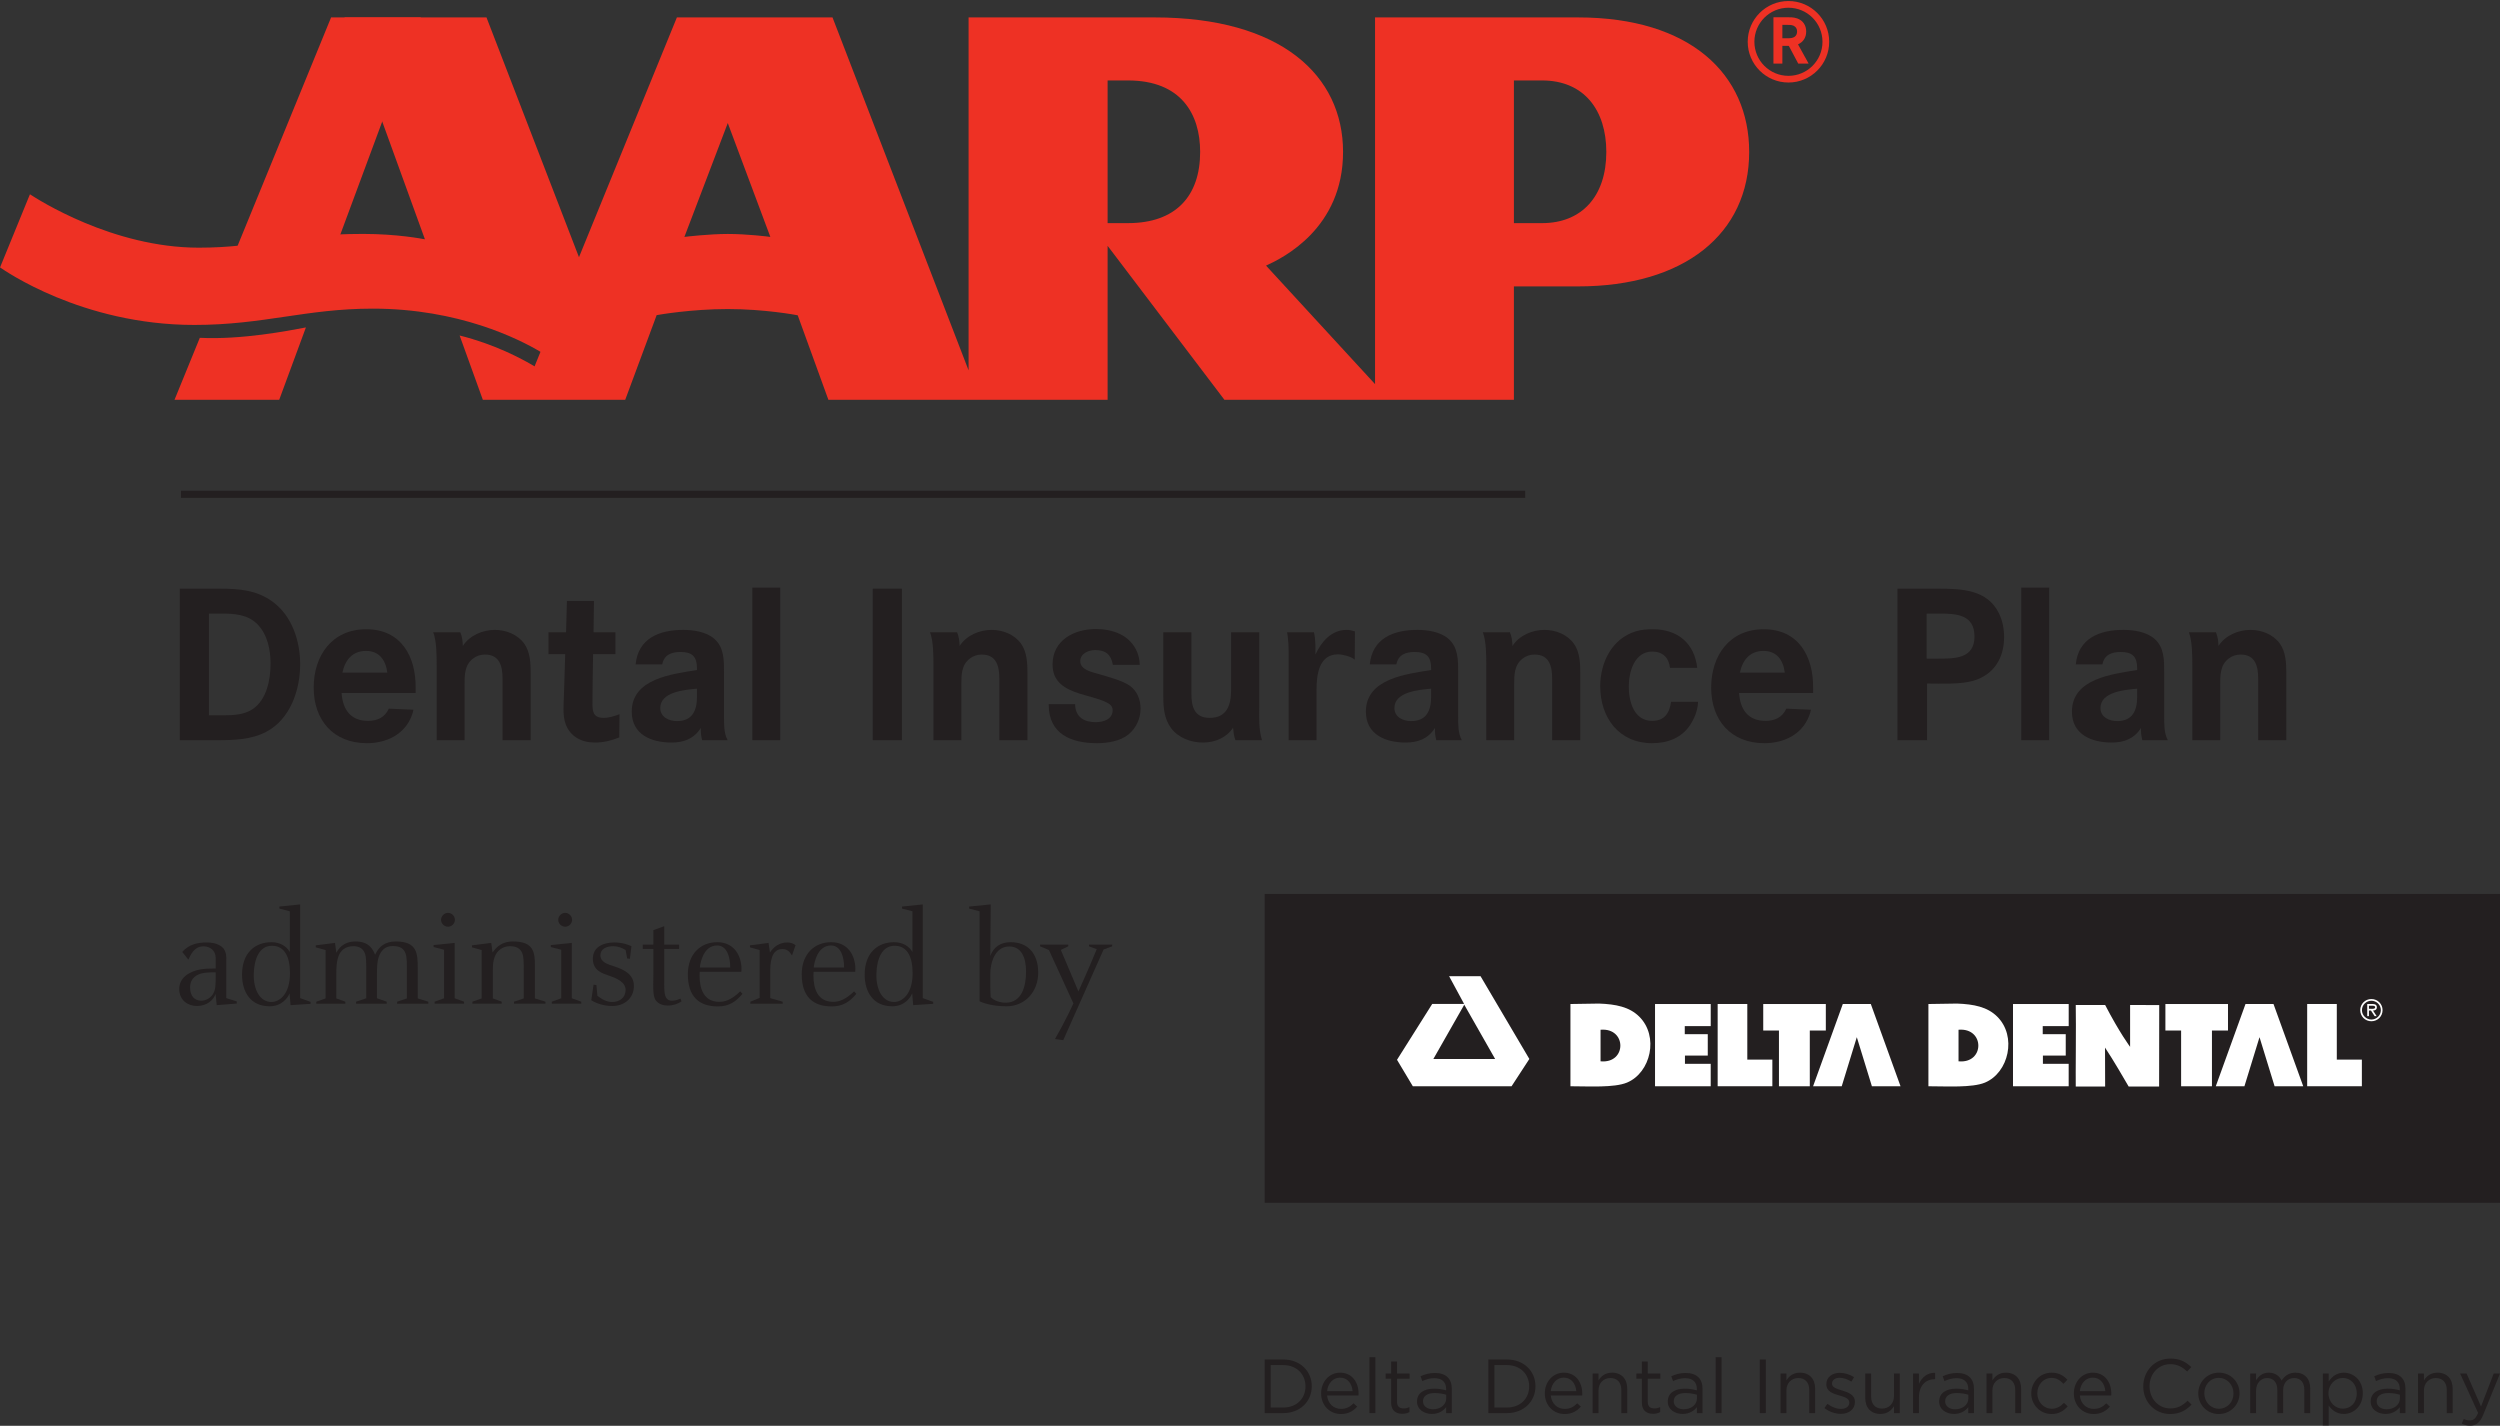 <?xml version="1.0" encoding="UTF-8" standalone="no"?>
<!-- Generator: Adobe Illustrator 27.1.1, SVG Export Plug-In . SVG Version: 6.00 Build 0)  -->

<svg
   version="1.1"
   id="Layer_1"
   x="0px"
   y="0px"
   width="640px"
   height="365px"
   viewBox="0 0 640 365"
   style="enable-background:new 0 0 640 365;"
   xml:space="preserve"
   xmlns="http://www.w3.org/2000/svg"
   xmlns:svg="http://www.w3.org/2000/svg"><rect x="0" y="0" width="640" height="365" fill="#333333" stroke="none"/><defs
   id="defs79" />
<style
   type="text/css"
   id="style1">
	.st0{fill:#231F20;}
	.st1{fill:#FFFFFF;}
	.st2{fill:#EE3124;}
</style>
<g
   id="g72">
	<g
   id="g20">
		<g
   id="g19">
			<path
   class="st0"
   d="M68.163,187.346c-3.898,2.033-8.348,2.143-12.633,2.143h-9.507v-38.787h10.219     c4.946,0,9.45,0.329,13.57,3.35c4.947,3.627,7.032,10.054,7.032,15.988C76.844,176.632,74.318,184.103,68.163,187.346z      M65.966,159.876c-2.529-2.638-6.045-2.802-9.45-2.802h-3.022v26.04h3.902c2.472,0,5.165-0.164,7.307-1.591     c3.57-2.418,4.56-7.527,4.56-11.592C69.264,166.359,68.495,162.512,65.966,159.876z"
   id="path1"
   clip-path="none" />
			<path
   class="st0"
   d="M87.449,177.403c0.272,4.229,2.307,7.141,6.756,7.141c2.361,0,4.339-0.878,5.329-3.132l6.317,0.275     c-0.111,0.549-0.275,1.098-0.494,1.647c-1.867,4.78-6.538,6.923-11.428,6.923c-8.57,0-13.624-5.878-13.624-14.228     c0-8.241,4.725-14.944,13.459-14.944c8.956,0,12.747,7.032,12.637,15.053v1.265H87.449z M93.711,166.633     c-3.516,0-5.387,2.362-6.045,5.55h11.482C98.765,169.051,97.117,166.633,93.711,166.633z"
   id="path2"
   clip-path="none" />
			<path
   class="st0"
   d="M128.653,189.488v-15.657c0-3.187-0.662-6.263-4.507-6.263c-1.155,0-2.143,0.329-3.076,1.043     c-2.142,1.649-2.142,4.231-2.142,6.703v14.175h-7.143v-19.173c0-2.527,0-6.098-0.88-8.461h6.925     c0.493,1.098,0.604,2.307,0.658,3.516c1.702-2.692,5.054-4.12,8.187-4.12c2.854,0,5.823,1.153,7.526,3.516     c1.538,2.142,1.649,5.054,1.649,7.581v17.142H128.653z"
   id="path3"
   clip-path="none" />
			<path
   class="st0"
   d="M158.537,188.775c-2.031,0.823-4.009,1.318-6.263,1.318c-3.352,0-6.263-1.484-7.472-4.725     c-0.44-1.265-0.547-2.527-0.547-3.845c0-1.1,0.054-2.254,0.107-3.352l0.329-10.714h-4.285v-5.603h4.507l0.218-8.021h6.925     l-0.111,8.021h5.605v5.603h-5.716c-0.054,4.176-0.165,8.352-0.165,12.526c0,2.198,0.165,3.792,2.912,3.792     c1.32,0,2.804-0.494,4.013-0.934L158.537,188.775z"
   id="path4"
   clip-path="none" />
			<path
   class="st0"
   d="M179.744,189.488c-0.275-1.098-0.386-2.033-0.329-3.132c-1.76,2.747-4.285,3.736-7.529,3.736     c-5.108,0-10.162-2.033-10.162-7.912c0-8.514,10.437-9.614,16.7-10.659v-0.438c0-2.967-1.209-4.176-4.174-4.176     c-2.307,0-4.231,0.66-4.725,3.187h-6.814c0.662-6.703,6.098-8.845,12.197-8.845c2.64,0,5.88,0.494,7.912,2.251     c2.583,2.198,2.529,5.605,2.529,8.681v11.152c0,1.978-0.058,4.396,0.933,6.154H179.744z M169.031,181.248     c0,2.362,2.253,3.351,4.285,3.351c3.956,0,5.107-2.747,5.107-6.209v-2.087C175.405,176.578,169.031,177.071,169.031,181.248z"
   id="path5"
   clip-path="none" />
			<path
   class="st0"
   d="M192.598,189.488v-39.062h7.143v39.062H192.598z"
   id="path6"
   clip-path="none" />
			<path
   class="st0"
   d="M223.419,189.488v-38.787h7.472v38.787H223.419z"
   id="path7"
   clip-path="none" />
			<path
   class="st0"
   d="M255.832,189.488v-15.657c0-3.187-0.658-6.263-4.507-6.263c-1.152,0-2.142,0.329-3.076,1.043     c-2.143,1.649-2.143,4.231-2.143,6.703v14.175h-7.143v-19.173c0-2.527,0-6.098-0.876-8.461h6.921     c0.494,1.098,0.605,2.307,0.658,3.516c1.706-2.692,5.058-4.12,8.187-4.12c2.858,0,5.823,1.153,7.525,3.516     c1.538,2.142,1.649,5.054,1.649,7.581v17.142H255.832z"
   id="path8"
   clip-path="none" />
			<path
   class="st0"
   d="M288.907,188.006c-2.146,1.758-5.44,2.251-8.076,2.251c-6.538,0-12.361-2.307-12.361-9.834v-0.165h6.756     c0.054,3.296,2.253,4.616,5.272,4.616c1.978,0,4.342-0.715,4.342-3.078c0-1.045-0.769-1.594-1.649-2.033     c-2.142-0.987-4.56-1.483-6.814-2.196c-3.788-1.209-6.921-2.967-6.921-7.472c0-6.209,5.548-9.065,11.042-9.065     c4.396,0,8.792,1.538,10.605,5.878c0.44,1.045,0.658,2.198,0.658,3.296h-6.867c-0.44-2.583-1.814-3.789-4.503-3.789     c-1.703,0-3.845,0.878-3.845,2.856c0,2.252,3.13,2.803,4.779,3.296c2.253,0.66,6.152,1.703,7.965,3.022     c1.867,1.373,2.693,3.571,2.693,5.823C291.982,183.939,290.884,186.357,288.907,188.006z"
   id="path9"
   clip-path="none" />
			<path
   class="st0"
   d="M316.265,189.488c-0.386-1.045-0.497-2.087-0.604-3.187c-1.703,2.583-4.671,3.792-7.694,3.792     c-3.13,0-6.37-1.209-8.241-3.792c-1.703-2.362-1.921-5.218-1.921-8.021v-16.426h7.196v15.766c0,3.298,0.769,6.154,4.668,6.154     c4.507,0,5.494-3.407,5.494-7.196v-14.724h7.2v19.064c0,2.911-0.164,5.714,0.712,8.57H316.265z"
   id="path10"
   clip-path="none" />
			<path
   class="st0"
   d="M346.811,168.886c-0.826-0.824-3.187-1.373-4.285-1.373c-4.947,0-5.494,5.383-5.494,9.119v12.857h-7.143     v-22.689c0-1.704-0.111-3.298-0.386-4.945h6.867c0.44,1.923,0.386,3.736,0.386,5.714c1.481-3.243,4.063-6.318,7.965-6.318     c0.769,0,1.427,0.164,2.143,0.385L346.811,168.886z"
   id="path11"
   clip-path="none" />
			<path
   class="st0"
   d="M367.685,189.488c-0.275-1.098-0.383-2.033-0.329-3.132c-1.756,2.747-4.285,3.736-7.526,3.736     c-5.111,0-10.165-2.033-10.165-7.912c0-8.514,10.441-9.614,16.704-10.659v-0.438c0-2.967-1.209-4.176-4.178-4.176     c-2.307,0-4.228,0.66-4.725,3.187h-6.81c0.658-6.703,6.099-8.845,12.197-8.845c2.636,0,5.877,0.494,7.908,2.251     c2.583,2.198,2.529,5.605,2.529,8.681v11.152c0,1.978-0.053,4.396,0.934,6.154H367.685z M356.972,181.248     c0,2.362,2.254,3.351,4.285,3.351c3.956,0,5.111-2.747,5.111-6.209v-2.087C363.346,176.578,356.972,177.071,356.972,181.248z"
   id="path12"
   clip-path="none" />
			<path
   class="st0"
   d="M397.354,189.488v-15.657c0-3.187-0.661-6.263-4.506-6.263c-1.156,0-2.143,0.329-3.076,1.043     c-2.142,1.649-2.142,4.231-2.142,6.703v14.175h-7.143v-19.173c0-2.527,0-6.098-0.88-8.461h6.925     c0.493,1.098,0.604,2.307,0.658,3.516c1.703-2.692,5.054-4.12,8.187-4.12c2.854,0,5.823,1.153,7.526,3.516     c1.538,2.142,1.649,5.054,1.649,7.581v17.142H397.354z"
   id="path13"
   clip-path="none" />
			<path
   class="st0"
   d="M432.678,185.588c-2.2,3.352-5.823,4.669-9.725,4.669c-8.516,0-13.295-6.538-13.295-14.615     c0-5.988,2.965-12.142,9.064-14.008c1.431-0.44,2.911-0.549,4.396-0.549c6.374,0,10.659,3.57,11.374,9.888h-6.978     c-0.275-2.583-1.867-4.174-4.507-4.174c-4.614,0-6.041,5.218-6.041,8.955c0,3.845,1.316,8.79,5.988,8.79     c3.187,0,4.449-2.032,4.836-4.89h6.921C434.599,181.852,433.887,183.719,432.678,185.588z"
   id="path14"
   clip-path="none" />
			<path
   class="st0"
   d="M445.204,177.403c0.272,4.229,2.307,7.141,6.756,7.141c2.361,0,4.339-0.878,5.329-3.132l6.317,0.275     c-0.107,0.549-0.272,1.098-0.494,1.647c-1.867,4.78-6.538,6.923-11.428,6.923c-8.57,0-13.624-5.878-13.624-14.228     c0-8.241,4.725-14.944,13.459-14.944c8.956,0,12.748,7.032,12.637,15.053v1.265H445.204z M451.467,166.633     c-3.516,0-5.387,2.362-6.045,5.55h11.481C456.521,169.051,454.872,166.633,451.467,166.633z"
   id="path15"
   clip-path="none" />
			<path
   class="st0"
   d="M505.197,174.269c-3.409,0.989-8.298,0.715-11.868,0.715v14.504h-7.583v-38.787h10.441     c5.988,0,12.58,0.218,15.548,6.317c0.934,1.869,1.316,4.067,1.316,6.099C513.052,168.391,510.469,172.731,505.197,174.269z      M496.405,157.074h-3.187v11.537h2.858c4.285,0,9.393,0.055,9.393-5.659C505.469,157.294,500.801,157.074,496.405,157.074z"
   id="path16"
   clip-path="none" />
			<path
   class="st0"
   d="M517.448,189.488v-39.062h7.143v39.062H517.448z"
   id="path17"
   clip-path="none" />
			<path
   class="st0"
   d="M548.433,189.488c-0.275-1.098-0.386-2.033-0.329-3.132c-1.76,2.747-4.289,3.736-7.529,3.736     c-5.108,0-10.162-2.033-10.162-7.912c0-8.514,10.437-9.614,16.7-10.659v-0.438c0-2.967-1.209-4.176-4.174-4.176     c-2.307,0-4.231,0.66-4.725,3.187h-6.814c0.658-6.703,6.098-8.845,12.197-8.845c2.636,0,5.88,0.494,7.912,2.251     c2.583,2.198,2.525,5.605,2.525,8.681v11.152c0,1.978-0.054,4.396,0.937,6.154H548.433z M537.721,181.248     c0,2.362,2.25,3.351,4.285,3.351c3.956,0,5.107-2.747,5.107-6.209v-2.087C544.091,176.578,537.721,177.071,537.721,181.248z"
   id="path18"
   clip-path="none" />
			<path
   class="st0"
   d="M578.099,189.488v-15.657c0-3.187-0.658-6.263-4.507-6.263c-1.151,0-2.143,0.329-3.076,1.043     c-2.143,1.649-2.143,4.231-2.143,6.703v14.175h-7.143v-19.173c0-2.527,0-6.098-0.876-8.461h6.921     c0.494,1.098,0.604,2.307,0.658,3.516c1.706-2.692,5.057-4.12,8.187-4.12c2.858,0,5.823,1.153,7.526,3.516     c1.538,2.142,1.649,5.054,1.649,7.581v17.142H578.099z"
   id="path19"
   clip-path="none" />
		</g>
	</g>
	<g
   id="g34">
		<g
   id="g31">
			<path
   class="st0"
   d="M52.843,241.273c1.134,0,2.6,0.109,3.881,1.061c1.356,1.027,1.209,2.82,1.209,3.663v9.523l2.675,0.842v0.549     c-0.293,0-5.129,0.404-5.129,0.404l-0.293-2.858c-0.551,1.538-2.161,3.078-4.761,3.078c-2.236,0-4.543-1.393-4.543-4.359     c0-2.82,2.454-4.469,5.458-5.018c1.134-0.184,2.232-0.22,3.881-0.22V245.3c0-2.087-1.574-3.04-3.112-3.04     c-2.418,0-3.333,2.235-3.884,3.407l-1.574-1.978C48.336,241.784,50.536,241.273,52.843,241.273z M48.666,252.772     c0,2.198,1.098,3.407,2.893,3.407c1.098,0,3.223-0.769,3.555-3.48c0.143-1.209,0.107-3.772,0.107-3.772s-2.014-0.111-3.552,0.256     C50.679,249.403,48.666,250.209,48.666,252.772z"
   id="path20"
   clip-path="none" />
			<path
   class="st0"
   d="M74.193,243.727v-10.439l-2.672-0.696v-0.513l5.312-0.549v23.989l2.672,0.953v0.512l-5.125,0.331     l-0.257-3.04c-0.404,1.136-1.978,3.334-5.09,3.334c-4.836,0-7.071-3.589-7.071-8.094c0-5.678,3.408-8.314,7.547-8.314     C71.704,241.199,73.388,242.26,74.193,243.727z M69.507,256.508c1.867,0,4.725-1.758,4.725-7.398     c0-4.248-1.431-6.994-4.618-6.994c-3.183,0-4.539,3.259-4.65,7.179C64.854,253.359,66.539,256.508,69.507,256.508z"
   id="path21"
   clip-path="none" />
			<path
   class="st0"
   d="M86.501,245.227c-0.329,1.136-0.404,2.491-0.404,4.103v6.263l2.311,0.842v0.513h-7.436v-0.513l2.379-0.842     v-12.379l-2.525-0.696v-0.513l4.943-0.622l0.329,2.527c0.551-0.989,1.76-2.894,4.911-2.894c3.405,0,4.432,1.905,5.015,3.407     c0.955-2.089,2.493-3.407,5.312-3.407c5.494,0,5.605,3.076,5.605,6.923v7.654l2.711,0.842v0.513h-7.987v-0.513l2.493-0.842     v-6.665c0-2.38,0.036-3.883-0.368-4.908c-0.512-1.356-1.574-1.831-3.259-1.831c-1.76,0-2.965,0.916-3.627,2.965     c-0.329,1.062-0.401,2.382-0.401,4.176v6.227l2.489,0.878v0.513h-7.836v-0.513l2.6-0.878v-6.629c0-2.38,0.036-3.883-0.368-4.908     c-0.476-1.282-1.574-1.795-2.894-1.795C88.443,242.224,87.087,243.249,86.501,245.227z"
   id="path22"
   clip-path="none" />
			<path
   class="st0"
   d="M111.005,242.444v-0.514l5.383-0.549v14.175l2.418,0.878v0.513h-7.547v-0.513l2.418-0.878V243.14     L111.005,242.444z M116.46,235.486c0,0.916-0.805,1.758-1.756,1.758c-0.991,0-1.796-0.842-1.796-1.758     c0-0.953,0.805-1.796,1.796-1.796C115.655,233.69,116.46,234.532,116.46,235.486z"
   id="path23"
   clip-path="none" />
			<path
   class="st0"
   d="M131.332,241.015c5.383,0,5.605,2.858,5.605,6.263v8.314l2.707,0.842v0.513h-8.058v-0.513l2.493-0.842     v-6.703c0-2.674,0-4.065-0.44-5.016c-0.551-1.173-1.613-1.649-3.112-1.649c-1.688,0-3.262,0.989-3.885,2.747     c-0.365,1.025-0.476,1.758-0.476,3.553v7.068l2.272,0.842v0.513h-7.508v-0.513l2.379-0.842v-12.379l-2.489-0.696v-0.513     l4.943-0.622l0.329,2.454C126.643,243.104,127.963,241.015,131.332,241.015z"
   id="path24"
   clip-path="none" />
			<path
   class="st0"
   d="M141,242.444v-0.514l5.383-0.549v14.175l2.418,0.878v0.513h-7.543v-0.513l2.418-0.878V243.14L141,242.444z      M146.458,235.486c0,0.916-0.805,1.758-1.76,1.758c-0.987,0-1.792-0.842-1.792-1.758c0-0.953,0.805-1.796,1.792-1.796     C145.653,233.69,146.458,234.532,146.458,235.486z"
   id="path25"
   clip-path="none" />
			<path
   class="st0"
   d="M156.749,256.508c1.831,0,3.408-1.098,3.408-3.076c0-1.978-2.164-2.931-4.142-3.627     c-1.792-0.622-4.246-1.28-4.246-4.394c0-3.04,2.782-4.138,5.419-4.138c2.2,0,3.663,0.585,4.467,0.952l-0.401,3.223l-0.697-0.073     l-0.401-2.161c-0.916-0.586-2.053-0.989-3.151-0.989c-1.76,0-3.298,0.696-3.298,2.307c0,1.869,1.942,2.307,3.627,2.893     c2.053,0.696,4.943,1.796,4.943,4.981c0,3.187-2.489,5.165-5.601,5.129c-1.831,0-3.738-0.513-5.312-1.467l0.587-3.992     l0.733,0.111l0.254,2.747C154.112,255.812,155.246,256.508,156.749,256.508z"
   id="path26"
   clip-path="none" />
			<path
   class="st0"
   d="M170.043,237.097v4.725h3.809v1.098h-3.809v8.79c0,2.051,0.036,3.48,0.88,4.14     c0.329,0.256,0.733,0.329,1.134,0.329c0.698,0,1.467-0.22,2.125-0.549l0.293,0.696c-0.876,0.658-2.196,1.098-3.48,1.098     c-1.205,0-2.378-0.367-3.076-1.282c-0.587-0.769-0.694-2.123-0.694-3.663c0-0.916,0.036-1.867,0.036-2.82v-6.739h-2.711v-1.098     h2.711v-3.7L170.043,237.097z"
   id="path27"
   clip-path="none" />
			<path
   class="st0"
   d="M189.823,248.121c0,0.22-0.036,0.44-0.036,0.66h-10.659c0,0.293-0.039,0.623-0.039,0.952     c0,3.298,1.026,6.703,5.018,6.74c1.467,0,3.08-0.477,5.387-2.673l0.583,0.622c-1.756,2.087-3.516,3.223-6.299,3.223     c-4.907,0-7.69-2.6-7.69-8.241c0-5.127,3.223-8.204,7.508-8.204C187.916,241.199,189.823,244.605,189.823,248.121z      M186.929,247.682c0.036-2.602-0.805-5.64-3.334-5.64c-3.516,0-4.321,4.432-4.431,5.64H186.929z"
   id="path28"
   clip-path="none" />
			<path
   class="st0"
   d="M191.983,242.518v-0.513l4.761-0.622l0.365,2.454c1.027-1.575,2.529-2.563,4.435-2.563     c0.73,0,1.463,0.182,2.121,0.696l-0.916,2.636c-0.583-0.989-1.245-1.647-2.454-1.647c-2.125,0-3.112,1.905-3.112,5.494v7.068     l3.187,0.916v0.513h-8.277v-0.513l2.379-0.989v-12.233L191.983,242.518z"
   id="path29"
   clip-path="none" />
			<path
   class="st0"
   d="M218.977,248.121c0,0.22-0.04,0.44-0.04,0.66h-10.655c0,0.293-0.04,0.623-0.04,0.952     c0,3.298,1.027,6.703,5.018,6.74c1.467,0,3.076-0.477,5.383-2.673l0.586,0.622c-1.756,2.087-3.516,3.223-6.299,3.223     c-4.907,0-7.69-2.6-7.69-8.241c0-5.127,3.223-8.204,7.508-8.204C217.071,241.199,218.977,244.605,218.977,248.121z      M216.084,247.682c0.036-2.602-0.809-5.64-3.334-5.64c-3.516,0-4.321,4.432-4.432,5.64H216.084z"
   id="path30"
   clip-path="none" />
			<path
   class="st0"
   d="M233.588,243.727v-10.439l-2.672-0.696v-0.513l5.312-0.549v23.989l2.672,0.953v0.512l-5.125,0.331     l-0.257-3.04c-0.404,1.136-1.978,3.334-5.093,3.334c-4.832,0-7.068-3.589-7.068-8.094c0-5.678,3.405-8.314,7.547-8.314     C231.099,241.199,232.783,242.26,233.588,243.727z M228.903,256.508c1.867,0,4.725-1.758,4.725-7.398     c0-4.248-1.431-6.994-4.618-6.994c-3.187,0-4.539,3.259-4.65,7.179C224.249,253.359,225.934,256.508,228.903,256.508z"
   id="path31"
   clip-path="none" />
		</g>
		<g
   id="g32">
			<path
   class="st0"
   d="M248.092,232.592v-0.513l5.533-0.549l-0.111,13.186c0.88-2.382,2.747-3.516,5.201-3.516     c4.138,0,7.032,2.563,7.068,7.763c0.039,4.725-3.223,8.645-8.094,8.645c-3.881,0-6.152-0.916-6.921-1.282v-23.038     L248.092,232.592z M253.625,255.263c0.769,0.878,2.414,1.429,3.809,1.429c4.321,0,5.236-4.542,5.236-7.949     c0-3.772-1.28-6.445-4.321-6.445c-3.702,0-4.836,4.285-4.836,7.032v3.187C253.514,254.201,253.625,255.263,253.625,255.263z"
   id="path32"
   clip-path="none" />
		</g>
		<g
   id="g33">
			<path
   class="st0"
   d="M273.476,241.822v0.438l-1.906,0.916l4.506,10.623c0,0,2.525-5.494,4.686-10.805l-1.978-0.733v-0.438h5.934     v0.438l-2.196,0.807l-10.33,23.22l-2.125-0.292c2.858-4.945,4.725-9.121,4.725-9.121l-6.263-13.662l-2.271-0.953v-0.438H273.476z     "
   id="path33"
   clip-path="none" />
		</g>
	</g>
	<g
   id="g71">
		<rect
   x="323.754"
   y="228.85"
   class="st0"
   width="316.245"
   height="79.061"
   id="rect34"
   clip-path="none" />
		<g
   id="g43">
			<path
   class="st1"
   d="M419.614,260.222c-2.509-2.461-5.927-3.145-10.256-3.308c0,0-5.856,0.113-7.325,0.113v21.056     c4.695,0,11.205,0.42,14.478-0.94C422.599,274.606,424.755,265.269,419.614,260.222 M409.742,271.695v-8.082     C416.527,263.046,416.475,272.354,409.742,271.695"
   id="path34"
   clip-path="none" />
			<path
   class="st1"
   d="M531.392,257.273h7.523c3.713,7.158,6.391,10.718,6.391,10.718v-10.718c2.453,0,4.993,0.029,7.455,0.029     c0,5.231-0.028,12.776-0.028,20.844h-7.8c-1.276-2.165-3.734-6.477-6.048-9.966c0,1.737,0.034,7.457,0.03,9.966h-7.523     C531.334,275.308,531.502,262.508,531.392,257.273"
   id="path35"
   clip-path="none" />
			<path
   class="st1"
   d="M379.017,249.902l12.497,21.194l-4.549,6.982H361.68l-4.046-6.77l9.015-14.3h7.758l0.398-0.017l-3.838-7.089     H379.017z M374.699,257.47l-7.757,13.626h15.809l-7.914-13.914L374.699,257.47z"
   id="path36"
   clip-path="none" />
			<polygon
   class="st1"
   points="478.928,257.026 478.926,257.026 471.763,257.026 471.759,257.026 464.149,278.083 471.482,278.083      475.344,265.519 479.205,278.083 486.538,278.083    "
   id="polygon36"
   clip-path="none" />
			<polygon
   class="st1"
   points="582.017,257.026 582.017,257.026 574.848,257.026 567.241,278.083 574.573,278.083 578.436,265.519      582.296,278.083 589.627,278.083    "
   id="polygon37"
   clip-path="none" />
			<polygon
   class="st1"
   points="437.94,278.083 423.688,278.083 423.688,257.03 437.944,257.03 437.944,262.686 431.3,262.686      431.3,264.751 437.188,264.751 437.188,270.228 431.346,270.228 431.346,272.338 437.94,272.338    "
   id="polygon38"
   clip-path="none" />
			<path
   class="st1"
   d="M511.254,260.222c-2.509-2.461-5.926-3.145-10.256-3.308c0,0-5.855,0.113-7.324,0.113v21.056     c4.697,0,11.206,0.42,14.479-0.94C514.237,274.606,516.395,265.269,511.254,260.222 M501.384,271.695v-8.082     C508.17,263.046,508.118,272.354,501.384,271.695"
   id="path38"
   clip-path="none" />
			<polygon
   class="st1"
   points="529.58,278.083 515.329,278.083 515.329,257.03 529.586,257.03 529.586,262.686 522.938,262.686      522.938,264.751 528.829,264.751 528.829,270.228 522.983,270.228 522.983,272.338 529.58,272.338    "
   id="polygon39"
   clip-path="none" />
			<polygon
   class="st1"
   points="439.721,278.078 439.721,257.022 447.31,257.022 447.31,271.261 453.723,271.261 453.723,278.078         "
   id="polygon40"
   clip-path="none" />
			<polygon
   class="st1"
   points="590.637,278.078 590.637,257.022 598.221,257.022 598.221,271.261 604.637,271.261 604.637,278.078         "
   id="polygon41"
   clip-path="none" />
			<polygon
   class="st1"
   points="451.389,263.814 451.389,257.03 467.411,257.03 467.411,263.816 463.307,263.816 463.307,278.085      455.412,278.085 455.412,263.814    "
   id="polygon42"
   clip-path="none" />
			<polygon
   class="st1"
   points="554.343,263.814 554.343,257.03 570.366,257.03 570.366,263.816 566.258,263.816 566.258,278.085      558.366,278.085 558.366,263.814    "
   id="polygon43"
   clip-path="none" />
			<path
   class="st1"
   d="M604.217,258.597c0-1.581,1.261-2.846,2.859-2.846c1.598,0,2.861,1.265,2.861,2.846     c0,1.584-1.263,2.843-2.861,2.843C605.478,261.44,604.217,260.181,604.217,258.597 M609.499,258.597     c0-1.344-1.117-2.405-2.423-2.405c-1.306,0-2.419,1.062-2.419,2.405c0,1.344,1.113,2.406,2.419,2.406     C608.382,261.003,609.499,259.941,609.499,258.597 M608.431,260.137h-0.526l-0.933-1.438h-0.523v1.438h-0.437v-3.114h1.355     c0.564,0,1.109,0.153,1.109,0.825c0,0.611-0.431,0.835-0.982,0.851L608.431,260.137z M606.973,258.26     c0.386,0,1.068,0.073,1.068-0.421c0-0.322-0.425-0.379-0.763-0.379h-0.828v0.8H606.973z"
   id="path43"
   clip-path="none" />
		</g>
		<g
   id="g70">
			<path
   class="st0"
   d="M323.754,348.031h4.765c4.313,0,7.293,2.959,7.293,6.823v0.039c0,3.864-2.98,6.863-7.293,6.863h-4.765     V348.031z M325.302,349.462v10.862h3.217c3.47,0,5.686-2.353,5.686-5.391v-0.041c0-3.038-2.215-5.43-5.686-5.43H325.302z"
   id="path44"
   clip-path="none" />
			<path
   class="st0"
   d="M338.208,356.717v-0.039c0-2.922,2.059-5.275,4.863-5.275c3,0,4.725,2.392,4.725,5.353     c0,0.196,0,0.314-0.019,0.49h-8.04c0.216,2.196,1.765,3.432,3.568,3.432c1.392,0,2.373-0.569,3.196-1.431l0.941,0.842     c-1.02,1.139-2.255,1.902-4.176,1.902C340.482,361.99,338.208,359.854,338.208,356.717z M346.267,356.128     c-0.157-1.844-1.215-3.451-3.235-3.451c-1.765,0-3.098,1.47-3.294,3.451H346.267z"
   id="path45"
   clip-path="none" />
			<path
   class="st0"
   d="M350.582,347.443h1.511v14.314h-1.511V347.443z"
   id="path46"
   clip-path="none" />
			<path
   class="st0"
   d="M356.131,359.07v-6.118h-1.412v-1.334h1.412v-3.058h1.51v3.058h3.217v1.334h-3.217v5.922     c0,1.233,0.687,1.685,1.706,1.685c0.51,0,0.941-0.097,1.471-0.352v1.294c-0.53,0.275-1.098,0.432-1.823,0.432     C357.367,361.932,356.131,361.129,356.131,359.07z"
   id="path47"
   clip-path="none" />
			<path
   class="st0"
   d="M362.76,358.814v-0.039c0-2.138,1.764-3.275,4.333-3.275c1.294,0,2.215,0.176,3.118,0.432v-0.352     c0-1.824-1.117-2.766-3.02-2.766c-1.196,0-2.137,0.314-3.078,0.746l-0.451-1.236c1.117-0.509,2.215-0.842,3.686-0.842     c1.432,0,2.53,0.372,3.275,1.117c0.687,0.685,1.039,1.665,1.039,2.961v6.195h-1.45v-1.53c-0.706,0.922-1.882,1.745-3.667,1.745     C364.662,361.971,362.76,360.894,362.76,358.814z M370.231,358.03v-0.98c-0.746-0.215-1.745-0.432-2.98-0.432     c-1.902,0-2.961,0.825-2.961,2.099v0.039c0,1.274,1.176,2.02,2.55,2.02C368.701,360.776,370.231,359.639,370.231,358.03z"
   id="path48"
   clip-path="none" />
			<path
   class="st0"
   d="M381.018,348.031h4.764c4.315,0,7.295,2.959,7.295,6.823v0.039c0,3.864-2.98,6.863-7.295,6.863h-4.764     V348.031z M382.567,349.462v10.862h3.215c3.471,0,5.687-2.353,5.687-5.391v-0.041c0-3.038-2.215-5.43-5.687-5.43H382.567z"
   id="path49"
   clip-path="none" />
			<path
   class="st0"
   d="M395.471,356.717v-0.039c0-2.922,2.06-5.275,4.863-5.275c3.001,0,4.726,2.392,4.726,5.353     c0,0.196,0,0.314-0.02,0.49h-8.039c0.216,2.196,1.764,3.432,3.569,3.432c1.391,0,2.372-0.569,3.195-1.431l0.941,0.842     c-1.02,1.139-2.254,1.902-4.176,1.902C397.747,361.99,395.471,359.854,395.471,356.717z M403.53,356.128     c-0.157-1.844-1.215-3.451-3.235-3.451c-1.764,0-3.099,1.47-3.294,3.451H403.53z"
   id="path50"
   clip-path="none" />
			<path
   class="st0"
   d="M407.709,351.618h1.51v1.766c0.666-1.098,1.726-1.981,3.47-1.981c2.451,0,3.882,1.648,3.882,4.059v6.294     h-1.51v-5.922c0-1.882-1.02-3.058-2.803-3.058c-1.746,0-3.04,1.274-3.04,3.176v5.804h-1.51V351.618z"
   id="path51"
   clip-path="none" />
			<path
   class="st0"
   d="M420.318,359.07v-6.118h-1.412v-1.334h1.412v-3.058h1.511v3.058h3.215v1.334h-3.215v5.922     c0,1.233,0.685,1.685,1.705,1.685c0.51,0,0.941-0.097,1.471-0.352v1.294c-0.53,0.275-1.098,0.432-1.823,0.432     C421.554,361.932,420.318,361.129,420.318,359.07z"
   id="path52"
   clip-path="none" />
			<path
   class="st0"
   d="M426.948,358.814v-0.039c0-2.138,1.764-3.275,4.333-3.275c1.295,0,2.215,0.176,3.118,0.432v-0.352     c0-1.824-1.118-2.766-3.02-2.766c-1.196,0-2.137,0.314-3.078,0.746l-0.451-1.236c1.118-0.509,2.217-0.842,3.686-0.842     c1.431,0,2.529,0.372,3.275,1.117c0.687,0.685,1.039,1.665,1.039,2.961v6.195h-1.45v-1.53c-0.706,0.922-1.882,1.745-3.667,1.745     C428.849,361.971,426.948,360.894,426.948,358.814z M434.418,358.03v-0.98c-0.745-0.215-1.745-0.432-2.98-0.432     c-1.902,0-2.961,0.825-2.961,2.099v0.039c0,1.274,1.176,2.02,2.55,2.02C432.889,360.776,434.418,359.639,434.418,358.03z"
   id="path53"
   clip-path="none" />
			<path
   class="st0"
   d="M439.204,347.443h1.51v14.314h-1.51V347.443z"
   id="path54"
   clip-path="none" />
			<path
   class="st0"
   d="M450.499,348.031h1.549v13.725h-1.549V348.031z"
   id="path55"
   clip-path="none" />
			<path
   class="st0"
   d="M455.815,351.618h1.51v1.766c0.666-1.098,1.726-1.981,3.47-1.981c2.451,0,3.882,1.648,3.882,4.059v6.294     h-1.51v-5.922c0-1.882-1.02-3.058-2.803-3.058c-1.746,0-3.04,1.274-3.04,3.176v5.804h-1.51V351.618z"
   id="path56"
   clip-path="none" />
			<path
   class="st0"
   d="M467.052,360.462l0.765-1.079c1.098,0.823,2.314,1.294,3.511,1.294c1.214,0,2.097-0.627,2.097-1.607v-0.039     c0-1.021-1.197-1.412-2.529-1.786c-1.588-0.451-3.354-0.999-3.354-2.862v-0.039c0-1.745,1.453-2.903,3.451-2.903     c1.236,0,2.609,0.432,3.649,1.117l-0.688,1.139c-0.941-0.608-2.02-0.982-3-0.982c-1.195,0-1.96,0.627-1.96,1.472v0.039     c0,0.961,1.255,1.334,2.607,1.745c1.569,0.471,3.256,1.079,3.256,2.903v0.039c0,1.921-1.588,3.038-3.608,3.038     C469.798,361.952,468.19,361.384,467.052,360.462z"
   id="path57"
   clip-path="none" />
			<path
   class="st0"
   d="M477.504,357.912v-6.294h1.508v5.922c0,1.882,1.021,3.06,2.804,3.06c1.726,0,3.041-1.274,3.041-3.178v-5.804     h1.489v10.138h-1.489v-1.764c-0.688,1.098-1.726,1.979-3.473,1.979C478.935,361.971,477.504,360.325,477.504,357.912z"
   id="path58"
   clip-path="none" />
			<path
   class="st0"
   d="M489.741,351.618h1.508v2.647c0.746-1.687,2.215-2.901,4.139-2.824v1.629h-0.118     c-2.215,0-4.021,1.588-4.021,4.646v4.04h-1.508V351.618z"
   id="path59"
   clip-path="none" />
			<path
   class="st0"
   d="M496.429,358.814v-0.039c0-2.138,1.764-3.275,4.334-3.275c1.294,0,2.215,0.176,3.116,0.432v-0.352     c0-1.824-1.117-2.766-3.019-2.766c-1.197,0-2.138,0.314-3.079,0.746l-0.449-1.236c1.117-0.509,2.215-0.842,3.685-0.842     c1.431,0,2.529,0.372,3.275,1.117c0.685,0.685,1.04,1.665,1.04,2.961v6.195h-1.453v-1.53c-0.705,0.922-1.882,1.745-3.666,1.745     C498.33,361.971,496.429,360.894,496.429,358.814z M503.9,358.03v-0.98c-0.746-0.215-1.747-0.432-2.983-0.432     c-1.902,0-2.959,0.825-2.959,2.099v0.039c0,1.274,1.175,2.02,2.549,2.02C502.37,360.776,503.9,359.639,503.9,358.03z"
   id="path60"
   clip-path="none" />
			<path
   class="st0"
   d="M508.548,351.618h1.508v1.766c0.668-1.098,1.726-1.981,3.47-1.981c2.452,0,3.883,1.648,3.883,4.059v6.294     h-1.508v-5.922c0-1.882-1.021-3.058-2.804-3.058c-1.745,0-3.041,1.274-3.041,3.176v5.804h-1.508V351.618z"
   id="path61"
   clip-path="none" />
			<path
   class="st0"
   d="M520.002,356.736v-0.039c0-2.864,2.235-5.295,5.196-5.295c1.921,0,3.118,0.804,4.059,1.803l-1.001,1.059     c-0.804-0.842-1.706-1.528-3.077-1.528c-2.059,0-3.627,1.745-3.627,3.919v0.041c0,2.196,1.607,3.941,3.724,3.941     c1.296,0,2.295-0.647,3.099-1.511l0.961,0.903c-1.019,1.137-2.235,1.96-4.137,1.96     C522.236,361.99,520.002,359.579,520.002,356.736z"
   id="path62"
   clip-path="none" />
			<path
   class="st0"
   d="M530.907,356.717v-0.039c0-2.922,2.059-5.275,4.863-5.275c3,0,4.725,2.392,4.725,5.353     c0,0.196,0,0.314-0.019,0.49h-8.039c0.215,2.196,1.764,3.432,3.567,3.432c1.392,0,2.372-0.569,3.198-1.431l0.941,0.842     c-1.021,1.139-2.256,1.902-4.177,1.902C533.18,361.99,530.907,359.854,530.907,356.717z M538.965,356.128     c-0.157-1.844-1.216-3.451-3.236-3.451c-1.764,0-3.096,1.47-3.292,3.451H538.965z"
   id="path63"
   clip-path="none" />
			<path
   class="st0"
   d="M548.674,354.933v-0.041c0-3.883,2.901-7.098,6.941-7.098c2.49,0,3.98,0.883,5.353,2.177l-1.059,1.137     c-1.156-1.098-2.45-1.882-4.313-1.882c-3.041,0-5.314,2.471-5.314,5.628v0.039c0,3.178,2.293,5.667,5.314,5.667     c1.882,0,3.118-0.724,4.431-1.979l1.019,0.999c-1.431,1.45-3,2.411-5.49,2.411C551.594,361.99,548.674,358.874,548.674,354.933z"
   id="path64"
   clip-path="none" />
			<path
   class="st0"
   d="M562.755,356.736v-0.039c0-2.864,2.235-5.295,5.293-5.295c3.041,0,5.275,2.392,5.275,5.254v0.041     c0,2.862-2.254,5.293-5.314,5.293C564.971,361.99,562.755,359.599,562.755,356.736z M571.774,356.736v-0.039     c0-2.177-1.627-3.96-3.765-3.96c-2.196,0-3.705,1.784-3.705,3.919v0.041c0,2.177,1.607,3.941,3.743,3.941     C570.244,360.639,571.774,358.874,571.774,356.736z"
   id="path65"
   clip-path="none" />
			<path
   class="st0"
   d="M576.05,351.618h1.508v1.706c0.668-0.999,1.569-1.921,3.275-1.921c1.648,0,2.708,0.883,3.255,2.02     c0.726-1.117,1.803-2.02,3.569-2.02c2.334,0,3.765,1.569,3.765,4.079v6.275h-1.511v-5.922c0-1.96-0.98-3.058-2.628-3.058     c-1.528,0-2.802,1.137-2.802,3.137v5.843h-1.491v-5.961c0-1.902-0.999-3.019-2.609-3.019c-1.607,0-2.824,1.332-2.824,3.195v5.785     h-1.508V351.618z"
   id="path66"
   clip-path="none" />
			<path
   class="st0"
   d="M594.642,351.618h1.508v2.039c0.825-1.214,2.02-2.254,3.883-2.254c2.432,0,4.844,1.921,4.844,5.254v0.041     c0,3.314-2.392,5.273-4.844,5.273c-1.882,0-3.099-1.019-3.883-2.155v5.078h-1.508V351.618z M603.328,356.717v-0.039     c0-2.394-1.646-3.922-3.569-3.922c-1.882,0-3.666,1.588-3.666,3.9v0.041c0,2.353,1.784,3.922,3.666,3.922     C601.72,360.619,603.328,359.167,603.328,356.717z"
   id="path67"
   clip-path="none" />
			<path
   class="st0"
   d="M606.899,358.814v-0.039c0-2.138,1.764-3.275,4.332-3.275c1.296,0,2.218,0.176,3.118,0.432v-0.352     c0-1.824-1.117-2.766-3.019-2.766c-1.195,0-2.136,0.314-3.077,0.746l-0.451-1.236c1.117-0.509,2.215-0.842,3.685-0.842     c1.431,0,2.529,0.372,3.275,1.117c0.685,0.685,1.04,1.665,1.04,2.961v6.195h-1.453v-1.53c-0.705,0.922-1.882,1.745-3.666,1.745     C608.801,361.971,606.899,360.894,606.899,358.814z M614.368,358.03v-0.98c-0.744-0.215-1.745-0.432-2.978-0.432     c-1.904,0-2.961,0.825-2.961,2.099v0.039c0,1.274,1.175,2.02,2.549,2.02C612.841,360.776,614.368,359.639,614.368,358.03z"
   id="path68"
   clip-path="none" />
			<path
   class="st0"
   d="M619.019,351.618h1.509v1.766c0.668-1.098,1.726-1.981,3.473-1.981c2.45,0,3.881,1.648,3.881,4.059v6.294     h-1.508v-5.922c0-1.882-1.021-3.058-2.804-3.058c-1.745,0-3.041,1.274-3.041,3.176v5.804h-1.509V351.618z"
   id="path69"
   clip-path="none" />
			<path
   class="st0"
   d="M638.393,351.618H640l-4.255,10.471c-0.862,2.097-1.844,2.862-3.372,2.862c-0.844,0-1.472-0.176-2.157-0.509     l0.509-1.197c0.49,0.256,0.941,0.374,1.588,0.374c0.903,0,1.472-0.471,2.08-1.902l-4.609-10.1h1.667l3.685,8.451L638.393,351.618     z"
   id="path70"
   clip-path="none" />
		</g>
	</g>
</g>
<rect
   x="46.325"
   y="125.628"
   class="st0"
   width="344.132"
   height="1.831"
   id="rect72"
   clip-path="none" />
<g
   id="g79">
	<g
   id="g75">
		<g
   id="g73">
			<path
   class="st2"
   d="M460.354,16.286l-2.418-4.539h-1.652v4.539h-2.282V4.416h3.212c0.951,0,1.96-0.034,2.869,0.302     c1.502,0.537,2.303,1.781,2.303,3.348c0,1.511-0.723,2.658-2.096,3.294l2.718,4.925H460.354z M459.145,6.584     c-0.501-0.236-1.209-0.218-1.767-0.218h-1.094v3.432h1.495c1.216,0,2.275-0.336,2.275-1.767     C460.054,7.376,459.746,6.854,459.145,6.584z"
   id="path72"
   clip-path="none" />
		</g>
		<g
   id="g74">
			<path
   class="st2"
   d="M457.843,0.264c-5.759,0-10.43,4.671-10.43,10.431c0,5.759,4.671,10.43,10.43,10.43     c5.758,0,10.43-4.671,10.43-10.43C468.273,4.935,463.602,0.264,457.843,0.264z M457.843,19.416c-4.815,0-8.72-3.903-8.72-8.72     c0-4.813,3.906-8.718,8.72-8.718c4.814,0,8.713,3.906,8.713,8.718C466.556,15.513,462.657,19.416,457.843,19.416z"
   id="path73"
   clip-path="none" />
		</g>
	</g>
	<g
   id="g78">
		<g
   id="g77">
			<g
   id="g76">
				<path
   class="st2"
   d="M51.152,86.482c10.712,0.529,22.712-1.817,27.162-2.661l-6.839,18.535H44.671L51.152,86.482z"
   id="path75"
   clip-path="none" />
				<path
   class="st2"
   d="M84.76,4.459l-24.687,60.3c9.378-0.649,19.558-2.904,26.583-3.46l21.082-56.84H84.76z"
   id="path76"
   clip-path="none" />
			</g>
			<path
   class="st2"
   d="M136.851,93.789c-3.412-2.028-10.251-5.676-19.186-7.901l5.945,16.467h36.444l8.051-21.68     c0.465-0.088,8.806-1.558,18.206-1.558c9.425,0,17.394,1.497,17.905,1.599l7.854,21.639h71.477V62.928l29.909,39.427h74.103     V73.319h16.41c27.269,0,43.822-13.483,43.822-34.428c0-19.884-15.087-34.432-43.822-34.432h-51.956v93.876l-27.906-30.338     c4.292-1.949,19.715-9.509,19.715-29.106c0-19.576-15.866-34.432-48.25-34.432h-47.616v90.342L213.122,4.459h-39.838     l-25.066,61.383L124.54,4.459H88.186l20.595,56.808c-0.694-0.136-7.111-1.384-15.802-1.384c-19.765,0-26.121,3.523-42.098,3.523     c-22.069,0-41.233-12.376-43.218-13.669L0.012,68.458c1.03,0.69,20.906,14.726,49.731,14.726c17.734,0,28.593-4.174,45.665-4.174     c22.079,0,37.452,7.786,42.957,11.056L136.851,93.789z M186.311,31.501l10.898,29.152c-0.533-0.088-5.98-0.76-10.898-0.76     c-4.621,0-10.601,0.683-11.106,0.76L186.311,31.501z M283.547,57.12V20.596h5.229c13.57,0,18.463,8.583,18.463,18.295     c0,11.309-6.252,18.229-18.463,18.229H283.547z M387.56,57.12V20.596h7.218c10.787,0,16.439,7.649,16.439,18.295     c0,11.381-6.31,18.229-16.439,18.229H387.56z"
   id="path77"
   clip-path="none" />
		</g>
	</g>
</g>
</svg>

